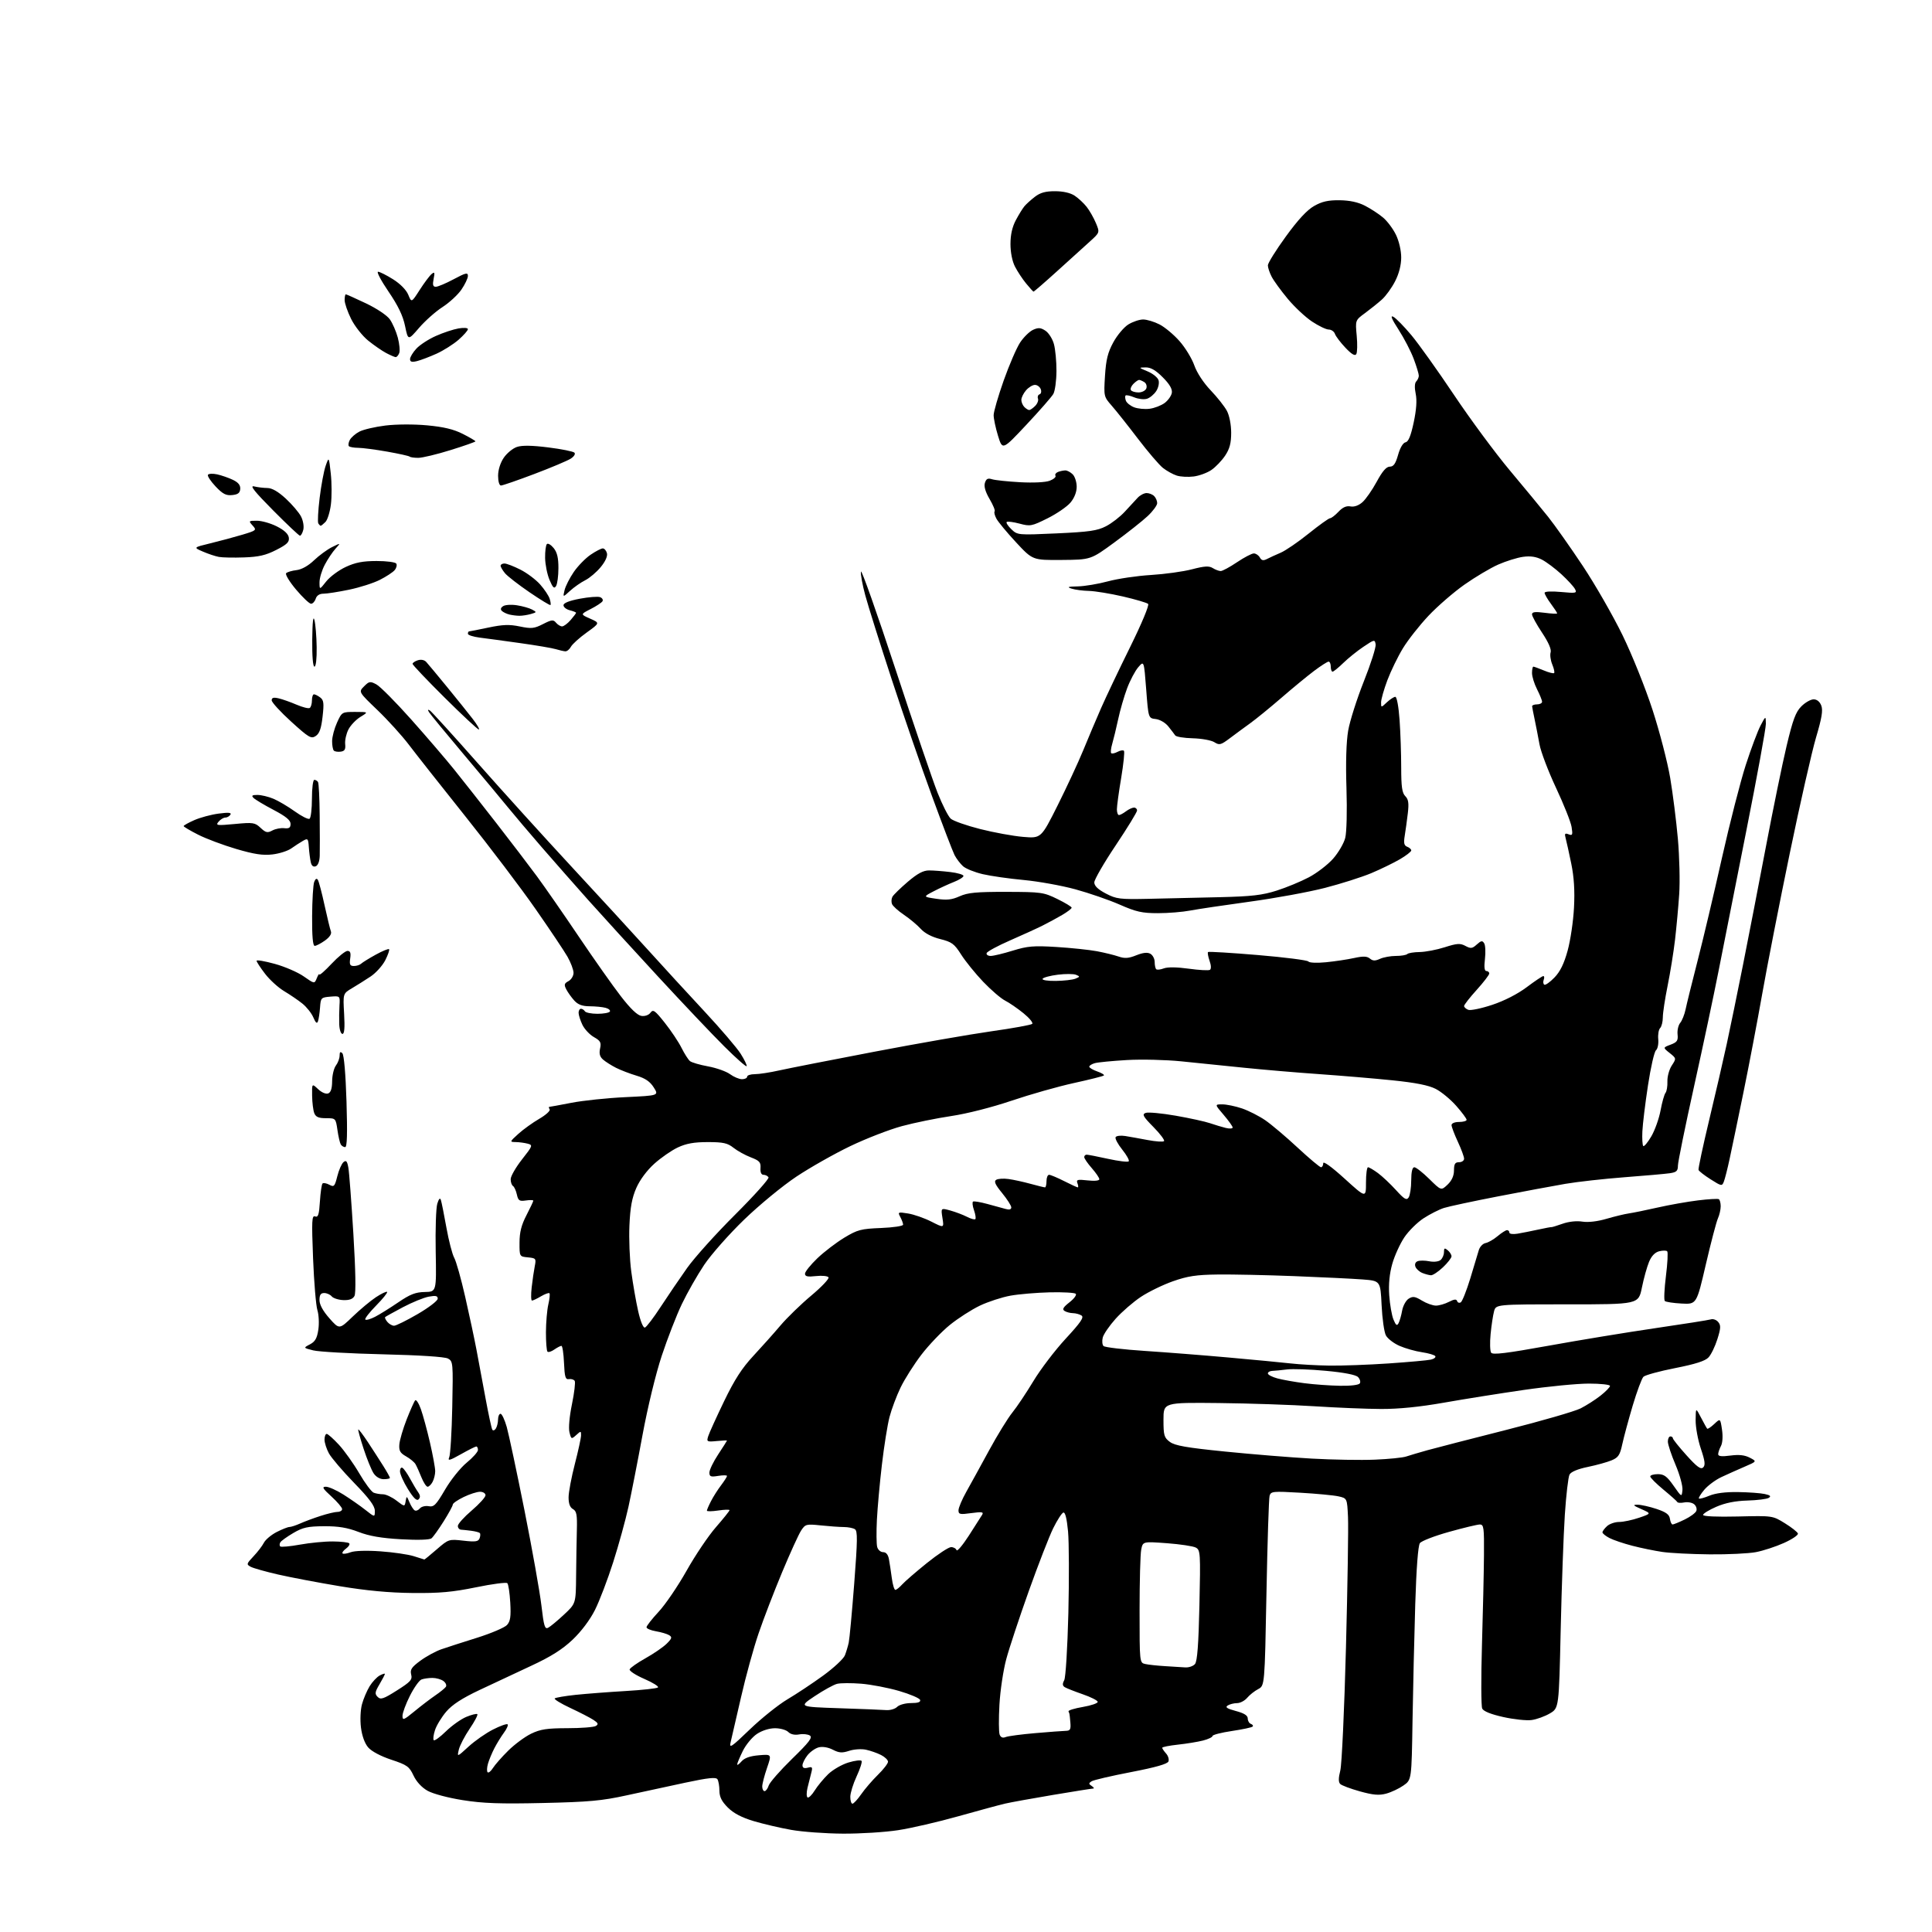 <?xml version="1.0" encoding="UTF-8" standalone="no"?>
<svg 
  version="1.1" 
  xmlns="http://www.w3.org/2000/svg" 
  xmlns:xlink="http://www.w3.org/1999/xlink" 
  xmlns:svg="http://www.w3.org/2000/svg"
  xmlns:rdf="http://www.w3.org/1999/02/22-rdf-syntax-ns#"
  xmlns:cc="http://creativecommons.org/ns#"
  xmlns:dc="http://purl.org/dc/elements/1.1/"
  viewBox="0 0 768 768"
  width="768"
  height="768"
>
<style>svg {background-color: white; }</style>"
<path stroke="none" fill="black" fill-rule="evenodd" d="M335.00,728.90C328.12,728.86 318.90,728.18 314.50,727.40C310.10,726.62 303.38,725.05 299.57,723.91C294.81,722.48 291.59,720.79 289.32,718.52C286.89,716.09 286.00,714.30 285.98,711.85C285.98,710.01 285.62,707.96 285.20,707.29C284.62,706.38 281.58,706.69 272.47,708.63C265.89,710.03 255.32,712.31 249.00,713.70C239.31,715.83 234.09,716.31 215.86,716.72C198.87,717.11 192.03,716.87 183.97,715.59C178.12,714.67 172.11,713.06 169.98,711.87C167.65,710.56 165.53,708.26 164.37,705.79C162.68,702.20 161.82,701.59 155.54,699.51C151.35,698.12 147.69,696.18 146.36,694.63C144.99,693.04 143.90,690.04 143.49,686.73C143.11,683.72 143.29,679.66 143.90,677.44C144.49,675.28 145.86,672.07 146.93,670.31C148.01,668.56 149.82,666.63 150.95,666.03C152.08,665.42 153.00,665.14 153.00,665.41C153.00,665.67 152.04,667.52 150.86,669.52C149.02,672.63 148.92,673.35 150.12,674.54C151.32,675.74 152.41,675.38 157.78,671.98C163.22,668.54 163.97,667.71 163.45,665.65C162.96,663.70 163.61,662.73 167.10,660.16C169.44,658.44 173.19,656.40 175.43,655.62C177.67,654.84 184.08,652.77 189.68,651.02C195.27,649.26 200.61,646.98 201.54,645.96C202.88,644.47 203.15,642.65 202.84,637.10C202.62,633.25 202.10,629.76 201.67,629.34C201.25,628.92 195.64,629.65 189.20,630.98C179.91,632.88 174.72,633.35 164.00,633.24C154.70,633.15 145.67,632.31 135.00,630.53C126.47,629.11 115.47,627.02 110.53,625.89C105.60,624.76 100.72,623.38 99.68,622.83C97.89,621.87 97.96,621.64 100.77,618.66C102.42,616.92 104.28,614.49 104.91,613.25C105.55,612.02 107.83,610.11 109.99,609.00C112.15,607.90 114.43,607.00 115.06,607.00C115.69,607.00 117.62,606.37 119.35,605.60C121.08,604.82 124.72,603.47 127.43,602.60C130.14,601.72 133.18,601.00 134.18,601.00C135.18,601.00 136.00,600.50 136.00,599.88C136.00,599.27 134.09,597.02 131.75,594.88C128.24,591.68 127.86,591.00 129.55,591.00C130.68,591.00 133.83,592.41 136.55,594.13C139.27,595.85 143.19,598.58 145.25,600.21C149.00,603.17 149.00,603.17 149.00,600.56C149.00,598.64 146.81,595.69 140.75,589.45C136.21,584.77 131.71,579.50 130.75,577.74C129.79,575.97 129.00,573.51 129.00,572.27C129.00,571.02 129.39,570.00 129.87,570.00C130.35,570.00 132.53,571.94 134.72,574.31C136.90,576.68 140.55,581.80 142.82,585.69C145.09,589.58 147.68,593.05 148.56,593.38C149.44,593.72 151.10,594.00 152.24,594.00C153.38,594.00 155.79,595.12 157.59,596.50C160.86,599.00 160.86,599.00 161.25,596.75C161.63,594.56 161.67,594.57 162.76,597.15C163.37,598.61 164.30,600.07 164.83,600.39C165.35,600.71 166.28,600.37 166.89,599.63C167.51,598.89 169.09,598.49 170.41,598.74C172.48,599.13 173.34,598.26 176.91,592.16C179.18,588.27 183.03,583.47 185.51,581.44C187.98,579.41 190.00,577.14 190.00,576.38C190.00,575.62 189.70,575.00 189.33,575.00C188.96,575.00 186.20,576.39 183.19,578.09C178.77,580.58 177.88,580.82 178.56,579.34C179.03,578.33 179.58,569.32 179.78,559.33C180.14,541.73 180.09,541.12 178.07,540.04C176.79,539.35 166.73,538.70 152.24,538.36C139.18,538.05 126.71,537.35 124.52,536.80C120.54,535.80 120.54,535.80 123.21,534.40C125.27,533.32 126.03,531.99 126.54,528.58C126.91,526.14 126.74,522.65 126.17,520.82C125.60,519.00 124.83,509.73 124.45,500.24C123.86,485.15 123.96,483.05 125.26,483.55C126.47,484.01 126.84,482.87 127.17,477.60C127.40,474.01 127.87,470.80 128.21,470.46C128.55,470.12 129.76,470.34 130.89,470.94C132.79,471.96 133.05,471.67 134.09,467.55C134.71,465.08 135.82,462.56 136.55,461.96C137.60,461.09 138.01,461.55 138.48,464.18C138.81,466.00 139.70,477.83 140.47,490.45C141.36,505.17 141.52,514.03 140.91,515.16C140.26,516.39 138.89,516.90 136.47,516.81C134.55,516.73 132.48,516.07 131.87,515.34C131.25,514.60 129.91,514.00 128.88,514.00C127.49,514.00 127.00,514.73 127.00,516.79C127.00,518.61 128.36,521.12 130.94,524.04C134.88,528.50 134.88,528.50 140.19,523.38C143.11,520.57 147.27,517.09 149.44,515.66C151.61,514.23 153.61,513.28 153.88,513.55C154.16,513.82 152.18,516.28 149.50,519.00C146.82,521.72 144.89,524.22 145.22,524.55C145.55,524.88 147.30,524.38 149.11,523.44C150.92,522.51 155.06,519.92 158.31,517.71C163.02,514.50 165.17,513.66 168.86,513.59C173.50,513.50 173.50,513.50 173.20,497.50C173.03,488.70 173.32,480.15 173.83,478.50C174.44,476.52 174.92,476.01 175.25,477.00C175.53,477.82 176.52,482.76 177.45,487.97C178.38,493.18 179.78,498.58 180.55,499.97C181.33,501.36 183.30,508.35 184.92,515.50C186.55,522.65 188.57,532.10 189.40,536.50C190.24,540.90 191.87,549.66 193.03,555.96C194.19,562.26 195.39,567.82 195.70,568.32C196.00,568.81 196.64,568.60 197.11,567.86C197.58,567.11 197.98,565.49 197.98,564.25C197.99,563.01 198.44,562.00 198.97,562.00C199.51,562.00 200.62,564.36 201.44,567.25C202.25,570.14 205.43,585.08 208.50,600.45C211.56,615.82 214.58,632.78 215.21,638.14C216.20,646.53 216.57,647.76 217.94,647.03C218.81,646.57 221.64,644.22 224.22,641.81C228.91,637.44 228.91,637.44 229.01,626.47C229.07,620.44 229.20,612.21 229.31,608.18C229.47,602.12 229.20,600.69 227.75,599.88C226.57,599.22 226.01,597.70 226.02,595.20C226.03,593.17 227.15,587.23 228.50,582.00C229.85,576.77 230.97,571.64 230.98,570.60C231.00,568.77 230.92,568.76 229.05,570.46C227.16,572.17 227.07,572.13 226.37,569.36C225.95,567.68 226.36,563.08 227.36,558.21C228.30,553.65 228.79,549.47 228.46,548.93C228.12,548.39 227.10,548.07 226.17,548.22C224.77,548.46 224.45,547.41 224.20,541.75C224.04,538.04 223.58,535.00 223.18,535.00C222.77,535.00 221.50,535.66 220.35,536.46C219.20,537.27 217.98,537.65 217.63,537.30C217.28,536.95 217.01,533.48 217.02,529.58C217.04,525.69 217.46,520.71 217.97,518.53C218.48,516.34 218.68,514.34 218.41,514.08C218.15,513.82 216.65,514.37 215.06,515.30C213.48,516.24 211.87,517.00 211.47,517.00C211.08,517.00 211.02,514.64 211.35,511.75C211.68,508.86 212.23,505.07 212.58,503.32C213.18,500.30 213.04,500.13 209.85,499.82C206.50,499.50 206.50,499.50 206.52,493.93C206.53,489.83 207.26,486.96 209.27,483.08C210.77,480.19 212.00,477.58 212.00,477.29C212.00,477.01 210.67,476.97 209.04,477.21C206.46,477.59 206.00,477.28 205.46,474.83C205.12,473.29 204.43,471.77 203.92,471.45C203.42,471.14 203.00,469.92 203.00,468.75C203.00,467.58 205.02,464.06 207.48,460.92C211.79,455.43 211.88,455.20 209.73,454.62C208.50,454.30 206.38,454.01 205.00,453.99C202.55,453.95 202.57,453.89 206.06,450.72C208.02,448.95 211.76,446.26 214.37,444.74C216.98,443.23 218.83,441.54 218.50,440.99C218.16,440.45 218.08,440.00 218.33,440.00C218.58,440.00 222.54,439.27 227.14,438.38C231.74,437.48 241.45,436.47 248.71,436.13C261.93,435.50 261.93,435.50 259.87,432.26C258.39,429.92 256.50,428.63 253.04,427.60C250.41,426.82 246.74,425.41 244.88,424.47C243.02,423.53 240.70,422.05 239.71,421.19C238.43,420.07 238.10,418.82 238.54,416.81C239.07,414.41 238.70,413.74 236.08,412.25C234.39,411.29 232.33,409.08 231.50,407.35C230.68,405.62 230.00,403.48 230.00,402.60C230.00,401.72 230.42,401.00 230.94,401.00C231.46,401.00 232.16,401.45 232.50,402.00C232.84,402.55 235.09,403.00 237.50,403.00C239.91,403.00 242.13,402.60 242.43,402.11C242.73,401.63 241.97,400.96 240.74,400.63C239.51,400.30 236.67,400.02 234.42,400.01C231.48,400.00 229.78,399.37 228.30,397.75C227.17,396.51 225.74,394.51 225.11,393.29C224.15,391.43 224.29,390.92 225.99,390.01C227.09,389.41 227.99,387.93 227.99,386.71C227.98,385.50 226.90,382.62 225.59,380.32C224.27,378.02 218.56,369.48 212.89,361.35C207.23,353.21 194.68,336.64 185.00,324.53C175.33,312.41 165.20,299.57 162.50,296.00C159.79,292.43 154.19,286.25 150.04,282.27C142.51,275.05 142.51,275.05 144.72,272.84C146.75,270.80 147.15,270.74 149.62,272.06C151.11,272.85 157.33,279.12 163.46,286.00C169.59,292.88 177.31,301.88 180.62,306.00C183.93,310.12 191.37,319.57 197.15,327.00C202.93,334.43 210.24,344.01 213.41,348.31C216.57,352.60 224.07,363.40 230.07,372.31C236.07,381.21 243.59,391.88 246.78,396.00C250.64,401.01 253.37,403.61 254.98,403.84C256.38,404.05 257.89,403.51 258.58,402.56C259.63,401.13 260.34,401.64 264.28,406.60C266.76,409.72 269.74,414.19 270.91,416.53C272.08,418.87 273.59,421.24 274.27,421.80C274.94,422.36 278.20,423.31 281.50,423.91C284.80,424.52 288.72,425.91 290.21,427.01C291.70,428.10 293.84,429.00 294.96,429.00C296.08,429.00 297.00,428.55 297.00,428.00C297.00,427.45 298.37,427.00 300.05,427.00C301.73,427.00 306.12,426.33 309.80,425.50C313.49,424.68 330.47,421.34 347.55,418.08C364.62,414.82 385.55,411.17 394.05,409.96C402.55,408.76 409.87,407.43 410.32,407.01C410.78,406.59 409.20,404.68 406.82,402.75C404.45,400.83 401.15,398.56 399.50,397.73C397.85,396.89 393.95,393.53 390.82,390.26C387.70,386.98 383.76,382.12 382.07,379.45C379.35,375.17 378.38,374.45 373.75,373.29C370.42,372.47 367.59,370.98 366.00,369.22C364.62,367.70 361.62,365.19 359.32,363.64C357.03,362.10 354.89,360.16 354.57,359.33C354.26,358.50 354.34,357.21 354.77,356.45C355.20,355.69 357.93,353.03 360.85,350.53C364.74,347.22 367.01,346.00 369.33,346.01C371.07,346.01 374.86,346.30 377.75,346.65C380.64,346.99 383.00,347.69 383.00,348.19C383.00,348.69 381.31,349.76 379.25,350.57C377.19,351.38 373.57,353.04 371.20,354.27C366.90,356.50 366.90,356.50 372.20,357.28C376.38,357.90 378.34,357.69 381.48,356.28C384.72,354.83 388.15,354.51 400.02,354.53C413.91,354.56 414.86,354.70 420.30,357.36C423.43,358.89 426.00,360.45 426.00,360.82C426.00,361.20 424.31,362.49 422.25,363.70C420.19,364.91 416.70,366.80 414.50,367.90C412.30,369.01 406.47,371.67 401.54,373.82C396.62,375.97 392.42,378.24 392.21,378.87C392.00,379.49 392.72,380.00 393.81,380.00C394.90,380.00 398.86,379.05 402.60,377.89C408.48,376.08 410.87,375.88 419.96,376.44C425.76,376.80 432.98,377.56 436.00,378.12C439.02,378.69 442.91,379.64 444.63,380.23C447.08,381.08 448.60,380.98 451.67,379.75C454.35,378.68 456.11,378.48 457.29,379.14C458.23,379.67 459.00,381.13 459.00,382.38C459.00,383.64 459.27,384.94 459.60,385.27C459.93,385.60 461.30,385.46 462.63,384.95C464.14,384.37 467.87,384.42 472.54,385.07C476.65,385.64 480.43,385.85 480.95,385.53C481.52,385.18 481.47,383.77 480.82,381.93C480.24,380.26 479.97,378.70 480.21,378.45C480.46,378.21 489.40,378.75 500.08,379.65C510.76,380.55 519.77,381.70 520.10,382.21C520.44,382.73 523.52,382.86 527.10,382.51C530.62,382.16 535.65,381.41 538.27,380.83C541.90,380.04 543.40,380.09 544.55,381.04C545.71,382.01 546.64,382.03 548.58,381.15C549.96,380.52 552.80,380.00 554.88,380.00C556.96,380.00 559.00,379.66 559.42,379.25C559.83,378.84 562.04,378.48 564.33,378.45C566.62,378.42 571.10,377.57 574.29,376.55C579.21,374.98 580.44,374.90 582.53,376.02C584.66,377.16 585.25,377.08 587.05,375.45C588.78,373.89 589.27,373.81 589.99,374.99C590.47,375.76 590.60,378.55 590.29,381.20C589.90,384.46 590.09,386.00 590.86,386.00C591.49,386.00 592.00,386.45 592.00,386.99C592.00,387.53 589.75,390.46 587.00,393.50C584.25,396.54 582.00,399.42 582.00,399.90C582.00,400.39 582.75,401.07 583.66,401.42C584.57,401.77 588.85,400.88 593.18,399.44C598.02,397.83 603.29,395.13 606.91,392.41C610.13,389.99 613.10,388.00 613.49,388.00C613.89,388.00 613.96,388.66 613.65,389.47C613.34,390.28 613.45,391.16 613.89,391.43C614.32,391.70 616.13,390.43 617.90,388.60C620.19,386.24 621.72,383.12 623.16,377.89C624.28,373.82 625.42,366.12 625.69,360.76C626.04,354.01 625.70,348.65 624.59,343.26C623.71,338.99 622.72,334.48 622.38,333.24C621.87,331.36 622.07,331.09 623.54,331.65C625.10,332.25 625.24,331.89 624.73,328.72C624.41,326.73 621.62,319.73 618.54,313.17C615.46,306.60 612.50,298.82 611.97,295.87C611.44,292.92 610.57,288.48 610.05,286.00C609.52,283.52 609.07,281.16 609.04,280.75C609.02,280.34 609.90,280.00 611.00,280.00C612.10,280.00 613.00,279.53 613.00,278.96C613.00,278.39 612.10,276.16 611.00,274.00C609.90,271.84 609.00,268.94 609.00,267.54C609.00,266.14 609.24,265.00 609.53,265.00C609.82,265.00 611.69,265.68 613.69,266.51C615.68,267.35 617.52,267.81 617.79,267.55C618.05,267.28 617.72,265.73 617.04,264.11C616.37,262.48 616.08,260.32 616.40,259.32C616.77,258.15 615.54,255.32 612.99,251.50C610.80,248.20 609.00,244.92 609.00,244.22C609.00,243.25 610.25,243.10 614.00,243.59C616.75,243.96 619.00,244.06 619.00,243.82C619.00,243.58 617.88,241.86 616.50,240.00C615.12,238.14 614.00,236.18 614.00,235.66C614.00,235.10 616.64,234.96 620.52,235.32C626.54,235.88 626.96,235.79 626.08,234.15C625.56,233.17 623.13,230.53 620.68,228.27C618.23,226.02 614.75,223.41 612.95,222.47C610.65,221.28 608.39,220.95 605.44,221.35C603.11,221.67 598.66,223.06 595.55,224.43C592.44,225.81 586.39,229.40 582.11,232.42C577.84,235.43 571.41,241.00 567.84,244.79C564.27,248.58 559.69,254.39 557.67,257.72C555.65,261.04 552.88,266.75 551.50,270.40C550.13,274.06 549.00,278.01 549.00,279.20C549.00,281.35 549.00,281.35 551.31,279.17C552.59,277.98 554.10,277.00 554.66,277.00C555.26,277.00 555.98,280.93 556.35,286.15C556.71,291.19 557.00,299.71 557.00,305.08C557.00,312.76 557.35,315.20 558.62,316.48C559.88,317.74 560.10,319.25 559.63,323.30C559.29,326.16 558.74,330.18 558.40,332.24C557.92,335.14 558.14,336.12 559.39,336.60C560.28,336.94 561.00,337.60 561.00,338.06C561.00,338.53 558.97,340.11 556.49,341.56C554.01,343.01 548.89,345.50 545.12,347.09C541.34,348.67 533.05,351.31 526.68,352.95C520.32,354.59 506.87,357.06 496.80,358.43C486.74,359.81 476.08,361.39 473.11,361.96C470.15,362.53 464.37,363.00 460.28,363.00C453.99,363.00 451.62,362.47 445.12,359.61C440.89,357.75 432.94,355.01 427.46,353.51C421.98,352.02 412.77,350.36 407.00,349.82C401.23,349.29 393.87,348.24 390.65,347.49C387.43,346.74 383.90,345.32 382.80,344.32C381.70,343.32 380.19,341.34 379.45,339.91C378.72,338.48 374.67,327.91 370.46,316.41C366.24,304.91 359.04,284.02 354.45,270.00C349.85,255.97 345.14,241.00 343.98,236.72C342.82,232.45 342.04,228.17 342.25,227.22C342.46,226.28 348.63,243.72 355.96,266.00C363.28,288.27 370.82,310.40 372.71,315.16C374.59,319.92 376.94,324.54 377.92,325.43C378.90,326.31 384.16,328.17 389.60,329.55C395.05,330.93 402.73,332.34 406.67,332.67C413.85,333.28 413.85,333.28 420.42,320.17C424.03,312.95 428.61,303.10 430.59,298.28C432.57,293.45 435.76,285.90 437.69,281.50C439.62,277.10 444.82,266.16 449.25,257.20C453.88,247.81 456.91,240.54 456.40,240.06C455.90,239.60 451.39,238.27 446.38,237.11C441.36,235.95 435.28,234.96 432.88,234.90C430.47,234.85 427.38,234.44 426.00,234.00C423.99,233.36 424.47,233.18 428.44,233.10C431.15,233.04 436.55,232.14 440.44,231.09C444.32,230.04 452.00,228.90 457.50,228.57C463.00,228.23 470.36,227.22 473.85,226.30C478.84,225.00 480.61,224.90 482.09,225.82C483.13,226.47 484.55,227.00 485.25,227.00C485.95,227.00 488.87,225.43 491.72,223.50C494.58,221.58 497.59,220.00 498.41,220.00C499.23,220.00 500.30,220.72 500.80,221.60C501.47,222.81 502.17,222.96 503.60,222.23C504.64,221.69 507.10,220.56 509.05,219.73C511.01,218.90 516.03,215.47 520.20,212.11C524.38,208.75 528.22,206.00 528.72,206.00C529.23,206.00 530.74,204.84 532.07,203.43C533.73,201.66 535.21,201.00 536.83,201.31C538.30,201.59 540.08,200.96 541.59,199.63C542.92,198.46 545.47,194.80 547.26,191.50C549.53,187.30 551.09,185.50 552.47,185.50C553.95,185.50 554.76,184.36 555.76,180.82C556.55,178.00 557.73,176.01 558.72,175.82C559.88,175.59 560.82,173.30 561.96,167.96C563.04,162.88 563.31,159.14 562.76,156.53C562.26,154.12 562.34,152.26 562.98,151.62C563.54,151.06 564.00,150.03 564.00,149.34C564.00,148.64 563.09,145.63 561.97,142.64C560.85,139.65 558.15,134.45 555.97,131.07C553.17,126.74 552.56,125.23 553.90,125.94C554.94,126.50 558.16,129.78 561.04,133.23C563.93,136.68 571.56,147.38 578.00,157.00C584.44,166.62 594.39,180.08 600.10,186.90C605.82,193.72 612.69,202.05 615.37,205.40C618.05,208.76 624.27,217.57 629.20,224.99C634.12,232.40 641.22,244.78 644.98,252.49C648.77,260.27 654.08,273.48 656.91,282.19C659.72,290.83 662.87,302.98 663.92,309.19C664.97,315.41 666.35,326.32 666.98,333.43C667.61,340.53 667.85,350.43 667.51,355.43C667.18,360.42 666.43,368.55 665.86,373.50C665.28,378.45 663.95,386.71 662.90,391.86C661.86,397.01 661.00,402.66 661.00,404.41C661.00,406.16 660.52,408.08 659.93,408.67C659.34,409.26 659.00,411.27 659.18,413.12C659.35,414.98 658.95,416.95 658.28,417.50C657.61,418.05 656.17,424.35 655.09,431.50C654.00,438.65 653.00,446.85 652.87,449.73C652.73,452.60 652.89,455.22 653.22,455.56C653.55,455.89 654.99,454.17 656.42,451.73C657.84,449.30 659.50,444.65 660.10,441.40C660.70,438.16 661.58,435.02 662.07,434.43C662.55,433.84 662.89,431.79 662.82,429.88C662.75,427.97 663.53,425.13 664.55,423.57C666.40,420.74 666.40,420.73 663.71,418.58C661.01,416.43 661.01,416.43 664.09,415.27C666.69,414.29 667.11,413.66 666.86,411.18C666.69,409.57 667.16,407.51 667.91,406.61C668.66,405.70 669.62,403.28 670.05,401.23C670.47,399.18 672.61,390.52 674.80,382.00C677.00,373.48 681.35,355.10 684.47,341.16C687.60,327.23 691.88,310.53 693.98,304.06C696.08,297.58 698.73,290.54 699.86,288.39C701.91,284.50 701.91,284.50 701.96,287.74C701.98,289.51 698.44,308.86 694.09,330.74C689.74,352.61 684.77,377.70 683.05,386.50C681.32,395.30 677.01,415.62 673.46,431.65C669.91,447.68 667.00,461.95 667.00,463.36C667.00,465.47 666.44,465.99 663.75,466.38C661.96,466.64 653.87,467.36 645.77,467.97C637.67,468.59 627.10,469.77 622.27,470.59C617.45,471.42 605.40,473.66 595.50,475.58C585.60,477.50 575.92,479.57 574.00,480.18C572.08,480.79 568.44,482.63 565.92,484.27C563.41,485.90 559.95,489.32 558.24,491.87C556.53,494.42 554.38,499.14 553.46,502.37C552.35,506.28 551.94,510.45 552.24,514.87C552.49,518.52 553.24,522.85 553.91,524.50C554.87,526.84 555.32,527.17 555.94,526.00C556.38,525.17 557.03,522.92 557.37,520.99C557.72,519.06 558.89,516.92 559.98,516.24C561.63,515.21 562.51,515.34 565.23,517.00C567.03,518.10 569.53,518.99 570.80,519.00C572.06,519.00 574.39,518.33 575.97,517.51C578.05,516.44 578.95,516.35 579.23,517.19C579.44,517.83 580.10,518.06 580.69,517.69C581.27,517.33 582.96,513.09 584.44,508.27C585.92,503.45 587.44,498.38 587.83,497.01C588.22,495.64 589.43,494.35 590.52,494.14C591.61,493.93 593.77,492.69 595.33,491.38C596.88,490.07 598.57,489.00 599.08,489.00C599.58,489.00 600.00,489.44 600.00,489.98C600.00,490.52 601.43,490.71 603.25,490.41C605.04,490.11 608.75,489.37 611.50,488.77C614.25,488.17 616.61,487.73 616.74,487.80C616.87,487.87 618.83,487.27 621.10,486.47C623.57,485.59 626.72,485.25 628.98,485.61C631.31,485.98 635.00,485.56 638.62,484.49C641.86,483.55 645.85,482.58 647.50,482.35C649.15,482.11 654.33,481.06 659.00,480.00C663.67,478.94 670.88,477.67 675.00,477.17C679.12,476.66 682.84,476.45 683.25,476.69C683.66,476.92 684.00,478.20 684.00,479.51C684.00,480.83 683.50,483.00 682.90,484.33C682.29,485.66 680.13,493.89 678.10,502.62C674.42,518.50 674.42,518.50 668.46,518.18C665.18,518.00 662.18,517.55 661.79,517.17C661.39,516.78 661.60,512.33 662.23,507.27C662.87,502.21 663.10,497.77 662.74,497.41C662.39,497.05 660.95,497.05 659.55,497.40C657.88,497.82 656.50,499.26 655.52,501.61C654.70,503.58 653.42,508.18 652.68,511.84C651.33,518.50 651.33,518.50 622.99,518.50C594.65,518.50 594.65,518.50 593.90,521.29C593.49,522.83 592.87,526.88 592.54,530.29C592.20,533.71 592.30,537.05 592.75,537.71C593.38,538.64 598.76,537.98 615.54,534.95C627.62,532.76 646.73,529.62 658.00,527.97C669.27,526.32 679.22,524.75 680.11,524.47C680.99,524.18 682.31,524.66 683.02,525.53C684.11,526.83 684.05,528.01 682.68,532.35C681.77,535.24 680.19,538.50 679.16,539.59C677.85,541.01 673.95,542.25 665.90,543.84C659.63,545.07 653.95,546.63 653.29,547.29C652.62,547.96 650.70,553.12 649.02,558.76C647.35,564.41 645.48,571.31 644.88,574.11C643.96,578.41 643.31,579.39 640.65,580.50C638.91,581.23 634.65,582.41 631.17,583.13C627.18,583.95 624.49,585.08 623.91,586.17C623.40,587.12 622.56,594.33 622.04,602.20C621.53,610.06 620.79,630.56 620.40,647.74C619.70,678.98 619.70,678.98 616.10,681.11C614.12,682.28 610.85,683.47 608.84,683.74C606.82,684.02 601.76,683.48 597.59,682.55C592.68,681.46 589.72,680.27 589.20,679.18C588.76,678.26 588.72,666.92 589.10,654.00C589.49,641.08 589.85,624.99 589.90,618.25C589.99,607.21 589.83,606.00 588.25,606.01C587.29,606.01 581.79,607.33 576.04,608.94C570.28,610.54 565.06,612.56 564.43,613.42C563.71,614.42 563.03,623.31 562.58,637.74C562.20,650.26 561.71,671.08 561.50,684.00C561.13,707.50 561.13,707.50 557.91,709.75C556.14,710.99 553.05,712.45 551.04,712.99C548.19,713.76 545.86,713.56 540.60,712.10C536.87,711.06 533.34,709.74 532.76,709.16C532.02,708.42 532.03,706.82 532.79,703.80C533.39,701.44 534.40,679.48 535.04,655.00C535.68,630.52 536.05,607.14 535.85,603.04C535.50,595.58 535.50,595.58 532.00,594.81C530.08,594.39 523.26,593.75 516.86,593.38C505.98,592.75 505.19,592.83 504.68,594.60C504.38,595.65 503.82,613.06 503.44,633.29C502.74,670.08 502.74,670.08 500.12,671.46C498.68,672.22 496.72,673.78 495.76,674.92C494.80,676.06 493.00,677.01 491.76,677.02C490.52,677.02 488.84,677.45 488.03,677.96C486.92,678.66 487.73,679.20 491.28,680.15C494.57,681.03 496.00,681.93 496.00,683.12C496.00,684.06 496.56,685.03 497.25,685.28C497.94,685.53 498.25,686.00 497.94,686.34C497.63,686.68 493.92,687.47 489.69,688.10C485.46,688.73 482.00,689.62 482.00,690.08C482.00,690.54 480.31,691.35 478.25,691.88C476.19,692.41 471.69,693.15 468.25,693.52C464.81,693.89 462.00,694.45 462.00,694.77C462.00,695.08 462.69,696.10 463.52,697.03C464.36,697.95 464.79,699.38 464.48,700.19C464.09,701.21 459.40,702.54 449.62,704.43C441.76,705.94 434.69,707.59 433.92,708.09C432.70,708.87 432.72,709.14 434.00,709.98C434.82,710.53 435.06,710.98 434.52,710.98C433.99,710.99 426.79,712.13 418.52,713.52C410.26,714.91 401.70,716.46 399.50,716.97C397.30,717.48 388.98,719.74 381.00,721.98C373.02,724.23 362.23,726.73 357.00,727.53C351.77,728.33 341.88,728.95 335.00,728.90zM338.86,717.00C339.34,717.00 340.91,715.30 342.35,713.22C343.79,711.14 346.78,707.67 348.99,705.51C351.19,703.36 353.00,701.02 353.00,700.32C353.00,699.62 351.76,698.42 350.25,697.65C348.74,696.87 346.04,695.93 344.25,695.54C342.46,695.15 339.47,695.35 337.56,695.98C334.76,696.90 333.55,696.82 331.07,695.54C329.24,694.59 327.00,694.21 325.49,694.59C324.10,694.94 322.08,696.36 320.98,697.75C319.89,699.13 319.00,700.94 319.00,701.75C319.00,702.76 319.66,703.06 321.09,702.69C322.94,702.20 323.10,702.45 322.47,704.82C322.08,706.29 321.41,708.96 320.98,710.76C320.56,712.55 320.57,714.24 321.02,714.51C321.46,714.79 322.74,713.55 323.85,711.76C324.96,709.97 327.37,707.05 329.21,705.27C331.05,703.49 334.68,701.40 337.28,700.62C339.88,699.83 342.23,699.56 342.50,700.00C342.77,700.44 341.88,703.21 340.51,706.15C339.14,709.09 338.02,712.74 338.01,714.25C338.00,715.76 338.39,717.00 338.86,717.00zM303.93,712.00C304.45,712.00 305.18,710.99 305.58,709.76C305.97,708.53 310.14,703.78 314.84,699.19C321.64,692.58 323.10,690.67 321.95,689.91C321.15,689.38 319.23,689.18 317.67,689.46C315.90,689.79 314.28,689.43 313.35,688.49C312.53,687.67 310.16,687.00 308.08,687.00C305.82,687.00 302.93,687.91 300.90,689.26C299.03,690.50 296.51,693.54 295.29,696.01C294.08,698.48 293.06,700.89 293.04,701.36C293.02,701.83 293.79,701.31 294.75,700.20C295.95,698.82 298.12,698.05 301.64,697.75C306.78,697.31 306.78,697.31 304.89,702.81C303.85,705.84 303.00,709.14 303.00,710.16C303.00,711.17 303.42,712.00 303.93,712.00zM195.94,702.83C196.74,701.55 199.47,698.44 202.01,695.93C204.54,693.42 208.64,690.38 211.12,689.18C214.82,687.39 217.42,687.00 225.57,686.98C231.03,686.98 236.12,686.58 236.88,686.09C237.98,685.40 237.77,684.90 235.88,683.67C234.57,682.81 230.44,680.69 226.70,678.94C222.96,677.19 220.18,675.49 220.51,675.15C220.85,674.82 224.58,674.18 228.81,673.73C233.04,673.29 241.98,672.60 248.67,672.21C255.36,671.82 261.16,671.18 261.56,670.78C261.95,670.38 259.50,668.86 256.10,667.38C252.71,665.91 250.10,664.21 250.30,663.60C250.50,663.00 253.33,661.01 256.58,659.19C259.84,657.37 263.62,654.77 265.00,653.41C267.10,651.34 267.26,650.79 266.02,650.02C265.21,649.51 262.84,648.81 260.77,648.46C258.70,648.11 257.00,647.39 257.00,646.85C257.00,646.32 259.18,643.54 261.83,640.69C264.49,637.84 269.48,630.50 272.92,624.40C276.35,618.29 281.60,610.50 284.58,607.09C287.56,603.67 290.00,600.63 290.00,600.32C290.00,600.02 287.98,600.08 285.50,600.45C283.02,600.82 281.00,600.85 281.00,600.51C281.00,600.18 281.74,598.46 282.65,596.70C283.55,594.94 285.35,592.11 286.65,590.41C287.94,588.70 289.00,587.04 289.00,586.72C289.00,586.39 287.43,586.38 285.50,586.69C282.53,587.18 282.00,586.98 282.00,585.36C282.00,584.31 283.57,581.06 285.50,578.14C287.43,575.22 289.00,572.74 289.00,572.64C289.00,572.53 287.15,572.62 284.90,572.84C280.98,573.21 280.83,573.12 281.54,570.88C281.95,569.58 284.79,563.34 287.84,557.01C291.98,548.43 294.94,543.85 299.45,539.00C302.78,535.42 307.65,529.97 310.26,526.88C312.87,523.80 318.38,518.45 322.49,515.01C326.60,511.57 329.69,508.30 329.35,507.76C329.01,507.22 326.77,506.99 324.37,507.26C321.01,507.64 320.00,507.42 320.00,506.32C320.00,505.53 322.21,502.78 324.91,500.19C327.61,497.61 332.43,493.93 335.62,492.00C340.87,488.83 342.25,488.47 350.21,488.15C355.04,487.96 359.00,487.37 359.00,486.83C359.00,486.30 358.50,484.93 357.89,483.79C356.82,481.80 356.95,481.74 360.97,482.38C363.28,482.75 367.44,484.20 370.22,485.61C375.28,488.18 375.28,488.18 374.64,484.17C374.00,480.16 374.00,480.16 377.75,481.19C379.81,481.76 382.78,482.88 384.34,483.68C385.91,484.49 387.42,484.91 387.71,484.62C388.00,484.34 387.76,482.74 387.18,481.07C386.59,479.41 386.43,477.86 386.81,477.64C387.19,477.42 389.75,477.85 392.50,478.60C395.25,479.34 398.51,480.24 399.75,480.58C401.22,481.00 402.00,480.78 402.00,479.96C402.00,479.27 400.36,476.70 398.35,474.25C395.59,470.88 395.02,469.60 396.02,468.99C396.74,468.54 398.94,468.40 400.91,468.68C402.89,468.95 406.82,469.81 409.65,470.59C412.49,471.37 415.08,472.00 415.40,472.00C415.73,472.00 416.00,470.88 416.00,469.50C416.00,468.12 416.46,467.00 417.03,467.00C417.60,467.00 420.29,468.13 423.00,469.50C425.71,470.88 428.16,472.00 428.44,472.00C428.71,472.00 428.65,471.26 428.30,470.35C427.76,468.92 428.30,468.77 432.34,469.23C435.12,469.54 437.00,469.35 437.00,468.76C437.00,468.21 435.65,466.23 434.00,464.35C432.35,462.47 431.00,460.50 431.00,459.97C431.00,459.43 431.44,459.00 431.97,459.00C432.51,459.00 436.34,459.75 440.48,460.66C444.63,461.57 448.32,462.02 448.68,461.66C449.04,461.29 447.88,459.20 446.11,456.99C444.34,454.79 443.16,452.55 443.48,452.02C443.81,451.50 445.52,451.30 447.29,451.58C449.05,451.86 453.10,452.59 456.27,453.19C459.45,453.79 462.35,453.98 462.71,453.62C463.08,453.25 461.19,450.73 458.51,448.01C454.39,443.83 453.91,442.97 455.41,442.40C456.37,442.03 461.74,442.52 467.33,443.50C472.92,444.48 479.07,445.82 481.00,446.49C482.93,447.15 485.74,448.00 487.25,448.37C488.76,448.74 490.00,448.66 490.00,448.20C490.00,447.74 488.39,445.48 486.42,443.18C482.84,439.00 482.84,439.00 485.89,439.00C487.56,439.00 491.08,439.73 493.72,440.62C496.35,441.52 500.51,443.63 502.97,445.32C505.42,447.01 511.21,451.90 515.83,456.20C520.45,460.49 524.63,464.00 525.12,464.00C525.60,464.00 526.00,463.28 526.00,462.41C526.00,461.43 529.28,463.79 534.50,468.53C543.00,476.25 543.00,476.25 543.00,470.12C543.00,466.76 543.36,464.00 543.81,464.00C544.25,464.00 546.03,465.05 547.77,466.33C549.50,467.61 552.73,470.65 554.93,473.08C558.26,476.74 559.12,477.24 559.96,476.00C560.51,475.18 560.98,472.14 560.98,469.25C560.99,465.80 561.42,464.00 562.22,464.00C562.88,464.00 565.56,466.10 568.16,468.66C572.89,473.32 572.89,473.32 575.43,470.91C577.12,469.30 577.97,467.41 577.98,465.25C578.00,462.67 578.41,462.00 580.00,462.00C581.10,462.00 582.00,461.37 582.00,460.60C582.00,459.83 580.88,456.79 579.51,453.85C578.14,450.91 577.02,447.94 577.01,447.25C577.00,446.53 578.26,446.00 580.00,446.00C581.65,446.00 583.00,445.61 583.00,445.14C583.00,444.67 581.15,442.17 578.88,439.60C576.61,437.02 572.94,433.99 570.71,432.85C567.89,431.41 562.73,430.39 553.59,429.45C546.39,428.71 533.30,427.61 524.50,426.99C515.70,426.38 502.20,425.23 494.50,424.44C486.80,423.65 475.55,422.50 469.50,421.89C463.45,421.28 453.77,421.05 448.00,421.38C442.23,421.72 436.49,422.27 435.25,422.61C434.01,422.95 433.00,423.59 433.00,424.02C433.00,424.45 434.42,425.30 436.16,425.91C437.90,426.51 439.09,427.24 438.81,427.52C438.53,427.80 433.17,429.15 426.90,430.52C420.63,431.89 409.50,435.05 402.16,437.53C394.30,440.19 384.44,442.70 378.16,443.64C372.30,444.51 363.45,446.32 358.50,447.66C353.55,449.00 344.33,452.57 338.01,455.60C331.69,458.63 322.05,464.09 316.59,467.72C311.09,471.38 301.81,479.02 295.79,484.84C289.81,490.62 282.66,498.71 279.91,502.82C277.16,506.93 273.17,513.94 271.04,518.40C268.91,522.85 265.32,532.10 263.05,538.95C260.66,546.17 257.45,559.41 255.41,570.45C253.48,580.93 250.96,593.77 249.82,599.00C248.67,604.23 245.95,614.12 243.75,621.00C241.56,627.88 238.30,636.42 236.50,640.00C234.49,643.99 231.04,648.56 227.59,651.83C223.52,655.68 218.96,658.56 211.22,662.15C205.33,664.89 196.06,669.23 190.63,671.80C183.70,675.07 179.76,677.63 177.41,680.38C175.57,682.53 173.55,685.83 172.93,687.71C172.31,689.59 172.08,691.41 172.42,691.75C172.76,692.10 174.94,690.51 177.27,688.23C179.60,685.96 183.24,683.37 185.36,682.49C187.48,681.61 189.46,681.12 189.75,681.41C190.04,681.71 188.66,684.32 186.69,687.22C184.72,690.13 182.78,693.85 182.39,695.50C181.68,698.50 181.68,698.50 186.25,694.31C188.76,692.01 193.15,688.94 196.01,687.50C198.86,686.05 201.46,685.13 201.78,685.45C202.10,685.76 201.45,687.26 200.33,688.76C199.22,690.27 197.51,693.05 196.53,694.94C195.55,696.83 194.40,699.61 193.97,701.12C193.54,702.62 193.48,704.14 193.83,704.50C194.19,704.86 195.14,704.11 195.94,702.83zM298.11,687.43C302.73,683.00 309.43,677.64 313.00,675.52C316.57,673.41 322.97,669.16 327.20,666.09C331.44,663.01 335.34,659.38 335.87,658.00C336.40,656.62 337.09,654.34 337.39,652.93C337.70,651.52 338.67,640.99 339.56,629.54C340.89,612.24 340.94,608.58 339.83,607.88C339.10,607.41 337.10,607.02 335.40,607.02C333.69,607.01 329.58,606.72 326.26,606.37C320.49,605.77 320.14,605.86 318.45,608.43C317.48,609.91 314.09,617.36 310.91,624.97C307.73,632.59 303.51,643.54 301.55,649.30C299.58,655.05 296.44,666.45 294.58,674.63C292.71,682.81 290.85,690.85 290.45,692.50C289.80,695.18 290.62,694.64 298.11,687.43zM399.76,690.51C400.72,690.12 406.00,689.42 411.50,688.95C417.00,688.47 422.46,688.07 423.63,688.04C425.42,688.01 425.72,687.48 425.49,684.75C425.34,682.96 425.17,681.39 425.11,681.25C425.05,681.11 424.89,680.68 424.75,680.28C424.61,679.88 427.20,679.09 430.50,678.53C433.80,677.96 436.44,677.05 436.36,676.50C436.29,675.95 433.59,674.59 430.36,673.48C427.14,672.36 423.94,671.10 423.25,670.67C422.33,670.09 422.28,669.35 423.04,667.93C423.62,666.84 424.34,655.21 424.69,641.24C425.02,627.64 424.96,612.99 424.56,608.70C424.07,603.60 423.43,601.02 422.69,601.27C422.06,601.48 420.26,604.28 418.67,607.49C417.09,610.71 412.72,621.94 408.96,632.47C405.21,642.99 401.17,655.18 400.00,659.55C398.82,663.92 397.60,672.07 397.29,677.67C396.98,683.26 397.01,688.59 397.37,689.52C397.80,690.65 398.59,690.98 399.76,690.51zM164.75,680.28C167.36,678.13 171.07,675.30 173.00,673.98C174.93,672.67 176.83,671.12 177.23,670.55C177.63,669.97 177.21,668.94 176.29,668.25C175.37,667.56 173.39,667.00 171.89,667.00C170.39,667.00 168.43,667.28 167.53,667.63C166.64,667.97 164.57,670.88 162.95,674.10C161.33,677.31 160.00,680.90 160.00,682.06C160.00,683.98 160.47,683.80 164.75,680.28zM352.32,679.79C353.87,679.90 355.82,679.33 356.64,678.50C357.48,677.67 359.92,677.00 362.15,677.00C364.92,677.00 366.04,676.61 365.76,675.75C365.53,675.06 361.78,673.46 357.42,672.19C353.07,670.92 346.29,669.62 342.36,669.30C338.43,668.99 334.11,669.01 332.75,669.35C331.39,669.69 327.40,671.89 323.89,674.23C317.50,678.50 317.50,678.50 333.50,679.04C342.30,679.33 350.77,679.67 352.32,679.79zM471.13,662.82C472.57,662.92 474.33,662.31 475.03,661.47C475.94,660.37 476.44,653.69 476.79,638.07C477.25,617.24 477.18,616.17 475.34,615.18C474.28,614.62 469.11,613.84 463.86,613.45C454.30,612.75 454.30,612.75 453.65,616.00C453.29,617.79 453.00,628.64 453.00,640.11C453.00,660.92 453.00,660.96 455.25,661.47C456.49,661.75 459.98,662.13 463.00,662.31C466.02,662.48 469.68,662.71 471.13,662.82zM355.91,632.00C356.34,632.00 357.55,631.04 358.60,629.87C359.64,628.70 364.06,624.88 368.41,621.37C372.75,617.87 377.10,615.00 378.07,615.00C379.04,615.00 380.01,615.54 380.24,616.21C380.46,616.87 382.65,614.28 385.12,610.46C387.59,606.63 389.98,602.89 390.43,602.14C391.10,601.03 390.32,600.91 386.13,601.48C381.55,602.11 381.00,601.99 381.02,600.34C381.03,599.33 382.43,596.02 384.13,593.00C385.83,589.98 389.91,582.55 393.20,576.50C396.49,570.45 400.65,563.70 402.43,561.50C404.22,559.30 407.98,553.67 410.80,549.00C413.61,544.33 419.38,536.75 423.62,532.16C429.63,525.66 431.01,523.62 429.91,522.93C429.14,522.43 427.60,522.02 426.50,522.00C425.40,521.98 423.90,521.59 423.17,521.12C422.16,520.48 422.63,519.65 425.13,517.69C426.95,516.27 428.08,514.74 427.63,514.30C427.19,513.86 422.55,513.60 417.32,513.72C412.09,513.85 405.04,514.44 401.66,515.05C398.27,515.66 392.80,517.45 389.50,519.02C386.20,520.60 380.83,524.05 377.57,526.69C374.31,529.34 369.23,534.65 366.28,538.50C363.33,542.35 359.60,548.23 357.99,551.57C356.38,554.91 354.40,560.19 353.59,563.30C352.78,566.41 351.42,574.93 350.57,582.23C349.71,589.53 348.82,599.40 348.58,604.17C348.34,608.95 348.39,613.78 348.69,614.92C348.99,616.07 350.05,617.00 351.04,617.00C352.21,617.00 353.02,617.96 353.36,619.75C353.64,621.26 354.15,624.64 354.50,627.25C354.84,629.86 355.48,632.00 355.91,632.00zM168.69,619.93C168.79,619.97 171.01,618.15 173.62,615.89C178.31,611.83 178.44,611.79 184.20,612.44C189.01,612.99 190.13,612.82 190.64,611.51C190.97,610.63 191.02,609.68 190.73,609.40C190.45,609.12 188.93,608.72 187.36,608.51C185.79,608.31 183.94,608.11 183.25,608.07C182.56,608.03 182.00,607.36 182.00,606.58C182.00,605.79 184.47,603.04 187.50,600.46C190.53,597.87 193.00,595.14 193.00,594.38C193.00,593.62 192.02,593.00 190.82,593.00C189.61,593.00 186.69,593.94 184.32,595.09C181.94,596.24 180.00,597.58 180.00,598.07C180.00,598.56 178.37,601.56 176.38,604.73C174.39,607.90 172.21,610.95 171.53,611.50C170.78,612.12 166.15,612.26 159.41,611.88C151.59,611.44 146.80,610.62 142.50,608.96C138.04,607.25 134.52,606.67 128.80,606.70C122.34,606.74 120.38,607.17 116.60,609.39C114.13,610.84 111.81,612.50 111.45,613.08C111.09,613.66 111.07,614.40 111.39,614.73C111.72,615.05 115.25,614.73 119.24,614.01C123.24,613.29 129.12,612.72 132.31,612.75C135.51,612.77 138.43,613.10 138.81,613.48C139.19,613.85 138.63,614.80 137.57,615.57C136.51,616.35 135.89,617.22 136.18,617.52C136.48,617.81 137.92,617.60 139.39,617.04C140.98,616.44 145.76,616.29 151.23,616.68C156.27,617.03 162.22,617.90 164.45,618.60C166.68,619.29 168.59,619.90 168.69,619.93zM679.61,617.88C672.40,617.81 663.94,617.38 660.81,616.92C657.69,616.46 652.31,615.36 648.86,614.46C645.41,613.57 641.33,612.19 639.79,611.39C638.26,610.60 637.00,609.58 637.00,609.13C637.00,608.68 637.82,607.57 638.83,606.65C639.83,605.74 642.00,605.00 643.65,605.00C645.30,605.00 648.85,604.25 651.55,603.33C656.45,601.66 656.45,601.66 652.48,599.90C649.13,598.43 648.90,598.15 651.00,598.15C652.38,598.16 655.75,598.91 658.50,599.83C662.29,601.10 663.58,602.04 663.82,603.75C664.00,604.99 664.47,606.00 664.88,606.00C665.29,606.00 667.45,605.12 669.69,604.03C671.93,602.95 674.01,601.41 674.32,600.61C674.63,599.80 674.24,598.61 673.45,597.96C672.66,597.30 670.90,596.98 669.54,597.24C668.18,597.50 666.94,597.44 666.78,597.10C666.63,596.77 664.14,594.55 661.25,592.16C658.36,589.77 656.00,587.41 656.00,586.91C656.00,586.41 657.36,586.00 659.02,586.00C661.48,586.00 662.65,586.86 665.27,590.60C668.50,595.20 668.50,595.20 668.80,592.32C668.96,590.72 667.73,586.22 666.05,582.27C664.37,578.33 663.00,574.18 663.00,573.05C663.00,571.92 663.45,571.00 664.00,571.00C664.55,571.00 665.00,571.34 665.00,571.75C665.00,572.16 667.44,575.20 670.41,578.50C674.58,583.13 676.09,584.23 677.03,583.33C677.97,582.42 677.77,580.78 676.12,575.89C674.95,572.44 674.02,567.34 674.04,564.56C674.09,559.50 674.09,559.50 676.17,563.50C677.31,565.70 678.42,567.69 678.63,567.92C678.84,568.15 680.10,567.32 681.43,566.07C683.85,563.80 683.85,563.80 684.52,568.28C684.92,570.96 684.75,573.60 684.10,574.82C683.49,575.95 683.00,577.41 683.00,578.06C683.00,578.91 684.40,579.07 687.86,578.61C691.27,578.16 693.56,578.41 695.56,579.45C698.42,580.93 698.42,580.93 693.46,583.06C690.73,584.23 686.60,586.08 684.27,587.17C681.95,588.26 678.89,590.53 677.48,592.20C676.07,593.88 675.11,595.45 675.35,595.68C675.59,595.92 677.46,595.42 679.51,594.56C681.91,593.56 685.98,593.04 690.87,593.12C695.07,593.18 699.85,593.53 701.50,593.89C703.72,594.37 704.14,594.77 703.11,595.42C702.34,595.90 698.52,596.38 694.61,596.49C689.78,596.63 685.81,597.43 682.25,598.97C679.36,600.22 677.00,601.68 677.00,602.21C677.00,602.79 682.43,603.03 690.82,602.83C704.64,602.50 704.64,602.50 709.49,605.50C712.16,607.15 714.50,608.99 714.70,609.60C714.90,610.20 712.40,611.89 709.15,613.35C705.90,614.81 700.87,616.46 697.98,617.00C695.09,617.55 686.83,617.95 679.61,617.88zM166.40,596.00C165.65,596.75 164.40,595.55 162.17,591.96C160.43,589.16 159.00,585.97 159.00,584.87C159.00,583.78 159.46,583.16 160.01,583.51C160.57,583.85 161.93,585.79 163.02,587.82C164.12,589.84 165.57,592.28 166.24,593.22C167.09,594.43 167.14,595.26 166.40,596.00zM169.98,591.00C169.45,591.00 168.35,589.31 167.52,587.25C166.70,585.19 165.64,582.84 165.17,582.03C164.70,581.22 163.01,579.82 161.41,578.92C159.04,577.58 158.55,576.69 158.75,574.14C158.89,572.41 160.20,567.96 161.65,564.25C163.11,560.54 164.63,557.12 165.03,556.67C165.44,556.21 166.46,557.78 167.31,560.17C168.16,562.55 169.79,568.55 170.93,573.50C172.07,578.45 173.00,583.54 173.00,584.82C173.00,586.09 172.53,588.00 171.96,589.07C171.40,590.13 170.50,591.00 169.98,591.00zM152.52,588.00C151.02,588.00 149.44,587.07 148.50,585.64C147.65,584.34 145.86,579.96 144.54,575.91C143.21,571.86 142.26,568.41 142.42,568.24C142.59,568.08 144.29,570.32 146.21,573.22C148.12,576.13 150.89,580.40 152.35,582.73C153.81,585.05 155.00,587.19 155.00,587.48C155.00,587.77 153.89,588.00 152.52,588.00zM546.50,580.24C552.00,580.02 557.62,579.45 559.00,578.98C560.38,578.52 564.17,577.39 567.44,576.48C570.71,575.58 584.80,571.94 598.75,568.41C612.70,564.88 626.00,561.03 628.31,559.86C630.61,558.69 634.19,556.41 636.25,554.78C638.31,553.16 640.00,551.42 640.00,550.92C640.00,550.41 636.22,550.00 631.59,550.00C626.97,550.00 615.38,551.13 605.84,552.51C596.30,553.89 581.98,556.17 574.00,557.58C564.35,559.28 555.99,560.12 549.00,560.09C543.23,560.07 531.30,559.58 522.50,559.01C513.70,558.44 496.60,557.86 484.50,557.73C462.50,557.50 462.50,557.50 462.50,564.39C462.50,570.60 462.75,571.47 465.03,573.17C467.02,574.66 471.63,575.47 487.03,577.02C497.74,578.10 513.25,579.36 521.50,579.82C529.75,580.28 541.00,580.47 546.50,580.24zM532.69,550.87C536.96,550.95 540.16,550.55 540.56,549.90C540.93,549.30 540.60,548.17 539.82,547.39C538.92,546.49 534.27,545.59 527.03,544.92C520.77,544.33 513.82,544.09 511.58,544.38C509.34,544.66 506.71,544.92 505.75,544.95C504.79,544.98 504.00,545.43 504.00,545.96C504.00,546.49 505.70,547.38 507.79,547.94C509.87,548.50 514.71,549.36 518.54,549.85C522.37,550.35 528.74,550.80 532.69,550.87zM528.50,542.85C533.45,542.92 544.02,542.53 552.00,541.99C559.98,541.44 567.53,540.76 568.79,540.47C570.05,540.18 570.84,539.56 570.55,539.09C570.26,538.62 567.88,537.92 565.26,537.53C562.64,537.15 558.63,536.01 556.34,535.01C554.05,534.01 551.61,532.14 550.92,530.85C550.23,529.57 549.46,524.16 549.21,518.83C548.74,509.15 548.74,509.15 541.62,508.60C537.70,508.30 525.50,507.71 514.50,507.28C503.50,506.85 489.77,506.56 484.00,506.64C475.54,506.74 472.09,507.27 466.27,509.32C462.29,510.72 456.56,513.51 453.53,515.52C450.50,517.53 445.99,521.44 443.50,524.21C441.01,526.98 438.70,530.34 438.36,531.69C438.02,533.04 438.16,534.56 438.67,535.07C439.18,535.58 446.55,536.45 455.05,537.01C463.55,537.57 478.60,538.75 488.50,539.64C498.40,540.52 509.43,541.58 513.00,541.98C516.58,542.39 523.55,542.78 528.50,542.85zM256.37,527.72C256.99,527.52 259.83,523.79 262.67,519.43C265.52,515.07 270.24,508.13 273.17,504.00C276.10,499.88 284.71,490.31 292.31,482.75C299.90,475.18 305.84,468.54 305.50,468.00C305.16,467.45 304.26,467.00 303.50,467.00C302.63,467.00 302.19,466.02 302.31,464.31C302.47,462.01 301.90,461.38 298.45,460.06C296.22,459.20 293.12,457.49 291.56,456.25C289.20,454.38 287.50,454.00 281.35,454.00C275.92,454.00 272.79,454.56 269.46,456.12C266.97,457.29 262.76,460.20 260.11,462.59C257.16,465.24 254.36,469.01 252.95,472.22C251.22,476.16 250.52,479.94 250.21,487.12C249.97,492.41 250.30,500.67 250.94,505.47C251.58,510.28 252.81,517.33 253.67,521.15C254.61,525.31 255.69,527.94 256.37,527.72zM156.65,527.00C157.42,527.00 161.64,524.91 166.02,522.37C170.41,519.82 174.00,517.07 174.00,516.25C174.00,515.10 173.21,514.93 170.39,515.45C168.40,515.83 163.79,517.72 160.14,519.65C156.49,521.59 153.32,523.35 153.11,523.56C152.89,523.78 153.28,524.64 153.98,525.48C154.68,526.31 155.88,527.00 156.65,527.00zM568.84,506.94C568.10,506.90 566.55,506.49 565.39,506.02C564.23,505.55 563.00,504.44 562.66,503.55C562.28,502.57 562.64,501.69 563.55,501.34C564.38,501.02 566.46,501.04 568.17,501.38C569.95,501.74 571.87,501.52 572.64,500.88C573.39,500.26 574.00,498.86 574.00,497.76C574.00,496.09 574.25,495.96 575.50,497.00C576.33,497.68 577.00,498.77 577.00,499.40C577.00,500.04 575.46,502.01 573.59,503.78C571.71,505.55 569.57,506.97 568.84,506.94zM685.26,469.71C684.53,471.58 684.31,471.54 680.00,468.80C677.52,467.23 675.36,465.55 675.19,465.06C675.03,464.57 676.92,455.69 679.40,445.33C681.89,434.98 685.04,421.32 686.41,415.00C687.78,408.68 690.69,394.50 692.88,383.50C695.07,372.50 699.17,351.35 701.99,336.50C704.81,321.65 708.50,303.66 710.20,296.53C712.70,286.04 713.82,283.03 716.07,280.78C717.60,279.25 719.79,278.00 720.95,278.00C722.26,278.00 723.40,278.93 723.99,280.48C724.71,282.36 724.20,285.42 721.90,293.17C720.24,298.78 715.53,319.50 711.46,339.21C707.38,358.92 702.47,383.99 700.54,394.92C698.61,405.84 695.25,423.50 693.07,434.14C690.89,444.79 688.41,456.71 687.56,460.63C686.72,464.56 685.68,468.64 685.26,469.71zM137.21,456.00C136.61,456.00 135.83,455.53 135.47,454.95C135.11,454.37 134.51,451.78 134.14,449.20C133.46,444.53 133.43,444.50 129.59,444.50C126.65,444.50 125.53,444.02 124.93,442.50C124.50,441.40 124.11,438.28 124.07,435.58C124.00,430.65 124.00,430.65 126.45,432.95C127.86,434.28 129.56,435.00 130.45,434.66C131.51,434.25 132.01,432.71 132.03,429.78C132.05,427.43 132.72,424.63 133.53,423.56C134.34,422.49 135.00,420.71 135.00,419.61C135.00,418.16 135.30,417.90 136.09,418.69C136.75,419.35 137.40,426.90 137.74,437.89C138.13,450.65 137.98,456.00 137.21,456.00zM296.81,423.82C296.64,424.20 292.65,420.68 287.95,416.00C283.24,411.32 271.30,398.73 261.40,388.00C251.50,377.27 239.15,363.74 233.95,357.92C228.75,352.09 220.44,342.64 215.47,336.92C210.51,331.19 204.43,324.02 201.97,321.00C199.52,317.98 191.63,308.52 184.44,300.00C177.26,291.48 171.00,283.87 170.54,283.10C169.96,282.13 170.06,281.92 170.87,282.42C171.52,282.82 180.07,292.23 189.88,303.33C199.68,314.42 216.43,332.91 227.10,344.42C237.77,355.93 251.42,370.78 257.42,377.42C263.43,384.06 273.61,395.16 280.05,402.07C286.48,408.98 292.96,416.55 294.43,418.89C295.91,421.23 296.98,423.45 296.81,423.82zM136.13,411.00C135.51,411.00 134.94,409.31 134.86,407.25C134.78,405.19 134.82,401.78 134.95,399.68C135.18,395.87 135.18,395.87 131.34,396.18C127.63,396.49 127.49,396.64 127.22,400.50C127.06,402.70 126.69,405.18 126.39,406.00C126.01,407.06 125.47,406.60 124.56,404.45C123.85,402.77 121.89,400.30 120.21,398.95C118.54,397.60 115.27,395.38 112.96,394.00C110.64,392.62 107.23,389.52 105.38,387.11C103.52,384.69 102.00,382.36 102.00,381.93C102.00,381.50 105.26,382.06 109.25,383.16C113.24,384.26 118.42,386.50 120.76,388.15C125.01,391.13 125.01,391.13 125.94,388.82C126.46,387.54 126.90,386.89 126.94,387.36C126.97,387.84 129.16,385.93 131.80,383.11C134.44,380.30 137.29,378.00 138.13,378.00C139.25,378.00 139.54,378.79 139.21,381.00C138.85,383.44 139.13,384.00 140.69,384.00C141.74,384.00 143.03,383.59 143.55,383.09C144.07,382.59 146.68,380.98 149.34,379.51C152.00,378.04 154.39,377.06 154.66,377.32C154.92,377.59 154.24,379.56 153.15,381.71C152.05,383.86 149.43,386.77 147.33,388.17C145.22,389.57 141.89,391.67 139.91,392.84C136.33,394.96 136.33,394.96 136.79,402.98C137.11,408.54 136.91,411.00 136.13,411.00zM419.69,389.93C422.89,389.89 426.40,389.49 427.50,389.04C429.35,388.28 429.37,388.16 427.73,387.49C426.76,387.10 423.51,387.08 420.50,387.46C417.49,387.83 414.77,388.56 414.46,389.07C414.13,389.61 416.35,389.97 419.69,389.93zM125.10,376.00C124.36,376.00 124.02,372.14 124.07,364.25C124.11,357.79 124.48,351.63 124.90,350.57C125.40,349.29 125.89,349.02 126.36,349.78C126.75,350.41 127.95,354.93 129.01,359.83C130.08,364.72 131.22,369.41 131.54,370.25C131.91,371.22 131.05,372.54 129.16,373.89C127.53,375.05 125.70,376.00 125.10,376.00zM456.82,357.29C463.79,357.14 476.48,356.85 485.00,356.64C497.54,356.34 501.84,355.84 507.50,354.03C511.35,352.81 517.12,350.42 520.32,348.73C523.52,347.03 527.86,343.70 529.95,341.32C532.04,338.94 534.21,335.23 534.75,333.08C535.32,330.85 535.53,322.36 535.24,313.28C534.91,303.16 535.16,294.86 535.92,290.44C536.58,286.62 539.38,277.82 542.14,270.87C544.91,263.92 547.02,257.30 546.84,256.15C546.51,254.14 546.34,254.18 542.00,257.09C539.52,258.75 535.91,261.66 533.96,263.56C532.01,265.45 530.10,267.00 529.71,267.00C529.32,267.00 529.00,266.10 529.00,265.00C529.00,263.90 528.61,263.00 528.14,263.00C527.67,263.00 525.09,264.65 522.39,266.68C519.70,268.70 513.82,273.54 509.33,277.43C504.83,281.32 499.27,285.85 496.98,287.50C494.69,289.15 491.04,291.83 488.87,293.47C485.29,296.16 484.72,296.30 482.71,295.03C481.50,294.27 477.65,293.57 474.16,293.48C470.67,293.40 467.52,292.88 467.16,292.33C466.80,291.79 465.56,290.18 464.42,288.75C463.25,287.29 461.07,286.02 459.42,285.83C456.50,285.50 456.50,285.50 455.63,274.04C454.75,262.59 454.75,262.59 452.47,265.24C451.21,266.71 449.22,270.48 448.04,273.62C446.86,276.77 445.26,282.30 444.49,285.92C443.71,289.54 442.64,293.93 442.13,295.67C441.61,297.42 441.43,299.09 441.72,299.39C442.02,299.69 443.14,299.46 444.22,298.88C445.29,298.31 446.45,298.11 446.78,298.45C447.12,298.79 446.62,303.66 445.68,309.28C444.73,314.90 443.97,320.51 443.98,321.75C443.99,322.99 444.36,324.00 444.81,324.00C445.25,324.00 446.49,323.34 447.56,322.53C448.63,321.72 450.06,321.05 450.75,321.03C451.44,321.01 452.00,321.53 452.00,322.18C452.00,322.82 448.18,329.07 443.50,336.06C438.82,343.04 435.00,349.67 435.00,350.77C435.00,352.15 436.45,353.55 439.57,355.18C443.79,357.39 445.09,357.55 456.82,357.29zM125.51,344.36C124.53,344.73 123.85,344.17 123.53,342.71C123.26,341.50 122.91,338.82 122.77,336.78C122.52,333.29 122.37,333.13 120.38,334.28C119.22,334.95 117.14,336.30 115.76,337.28C114.38,338.26 111.02,339.33 108.28,339.65C104.50,340.10 101.07,339.58 93.91,337.48C88.73,335.95 81.91,333.40 78.75,331.79C75.59,330.19 73.00,328.65 73.00,328.38C73.00,328.11 74.91,327.04 77.25,326.01C79.59,324.98 83.93,323.81 86.90,323.42C90.86,322.89 92.11,323.01 91.59,323.85C91.20,324.48 90.29,325.00 89.56,325.00C88.84,325.00 87.63,325.74 86.88,326.64C85.63,328.15 86.16,328.22 93.35,327.55C100.63,326.86 101.34,326.97 103.58,329.08C105.65,331.02 106.32,331.17 108.25,330.14C109.49,329.47 111.62,329.06 113.00,329.22C114.93,329.44 115.50,329.04 115.50,327.50C115.50,326.05 113.65,324.53 108.75,321.95C105.04,320.00 101.47,317.87 100.80,317.20C99.87,316.27 100.20,316.00 102.33,316.00C103.83,316.00 106.69,316.68 108.67,317.51C110.66,318.34 114.49,320.60 117.19,322.54C119.88,324.48 122.52,325.80 123.05,325.47C123.57,325.15 124.00,321.53 124.00,317.44C124.00,313.35 124.42,310.00 124.94,310.00C125.46,310.00 126.13,310.39 126.42,310.87C126.72,311.36 127.02,317.32 127.08,324.12C127.15,330.93 127.16,338.14 127.10,340.14C127.04,342.37 126.42,344.01 125.51,344.36zM135.46,298.79C134.34,298.95 133.10,298.77 132.71,298.38C132.32,297.99 132.01,296.28 132.02,294.58C132.03,292.89 132.91,289.59 133.97,287.25C135.89,283.03 135.94,283.00 141.20,283.00C146.50,283.01 146.50,283.01 143.30,284.96C141.54,286.03 139.38,288.29 138.51,289.97C137.64,291.66 137.06,294.27 137.21,295.77C137.43,297.87 137.03,298.57 135.46,298.79zM125.50,292.58C123.68,293.77 122.79,293.25 115.75,286.86C111.49,282.99 108.00,279.18 108.00,278.39C108.00,277.34 108.74,277.13 110.75,277.60C112.26,277.95 115.46,279.08 117.86,280.11C120.26,281.14 122.62,281.74 123.11,281.43C123.60,281.13 124.00,279.78 124.00,278.44C124.00,277.10 124.36,276.00 124.81,276.00C125.25,276.00 126.37,276.56 127.29,277.25C128.69,278.30 128.84,279.52 128.23,284.88C127.69,289.63 126.99,291.60 125.50,292.58zM190.33,289.99C189.88,289.98 183.76,284.28 176.75,277.32C169.74,270.36 164.00,264.32 164.00,263.90C164.00,263.48 164.95,262.83 166.11,262.46C167.39,262.06 168.71,262.33 169.45,263.15C170.13,263.89 173.82,268.32 177.65,273.00C181.48,277.68 186.09,283.41 187.89,285.75C189.69,288.09 190.79,290.00 190.33,289.99zM125.00,265.00C124.39,265.00 124.05,260.83 124.12,254.25C124.20,247.14 124.50,244.52 125.00,246.50C125.42,248.15 125.82,252.99 125.88,257.25C125.95,261.83 125.59,265.00 125.00,265.00zM224.71,258.91C224.05,258.87 222.35,258.48 220.94,258.05C219.53,257.62 213.23,256.55 206.94,255.67C200.65,254.78 193.36,253.79 190.75,253.47C188.14,253.14 186.00,252.46 186.00,251.94C186.00,251.42 186.20,251.00 186.43,251.00C186.67,251.00 190.14,250.31 194.14,249.47C199.88,248.26 202.50,248.17 206.63,249.03C211.23,249.98 212.34,249.87 215.83,248.09C219.30,246.32 219.96,246.25 221.02,247.53C221.70,248.34 222.78,249.00 223.44,249.00C224.10,249.00 225.62,247.87 226.82,246.49C228.02,245.11 229.00,243.81 229.00,243.60C229.00,243.39 227.88,242.93 226.50,242.59C225.12,242.24 224.00,241.35 224.00,240.59C224.00,239.70 226.26,238.80 230.49,238.00C234.06,237.33 237.69,237.05 238.55,237.38C239.42,237.71 239.84,238.45 239.50,239.01C239.15,239.57 237.03,240.97 234.78,242.11C230.69,244.20 230.69,244.20 234.59,245.92C238.50,247.64 238.50,247.64 233.23,251.43C230.32,253.52 227.50,256.07 226.94,257.11C226.38,258.15 225.38,258.96 224.71,258.91zM206.50,244.78C205.40,244.78 203.60,244.55 202.50,244.29C201.40,244.02 200.05,243.38 199.51,242.86C198.86,242.24 199.03,241.58 200.01,240.95C200.83,240.41 203.30,240.26 205.50,240.61C207.70,240.95 210.40,241.71 211.50,242.30C213.42,243.34 213.41,243.40 211.00,244.09C209.62,244.48 207.60,244.79 206.50,244.78zM218.82,240.51C218.62,240.71 214.87,238.42 210.48,235.43C206.09,232.43 201.71,229.03 200.75,227.88C199.79,226.72 199.00,225.38 199.00,224.89C199.00,224.40 199.69,224.00 200.53,224.00C201.38,224.00 204.23,225.10 206.87,226.44C209.52,227.78 213.06,230.45 214.75,232.37C216.44,234.29 218.13,236.83 218.50,238.01C218.88,239.19 219.02,240.31 218.82,240.51zM123.65,240.00C122.98,240.00 120.29,237.45 117.67,234.34C115.06,231.23 113.29,228.31 113.75,227.85C114.21,227.39 116.07,226.84 117.88,226.63C119.92,226.39 122.56,224.91 124.83,222.73C126.85,220.80 130.07,218.44 132.00,217.48C135.50,215.75 135.50,215.75 133.36,218.12C132.18,219.43 130.26,222.29 129.11,224.49C127.95,226.68 127.00,229.83 127.01,231.49C127.02,234.50 127.02,234.50 129.68,231.13C131.14,229.27 134.63,226.69 137.42,225.38C141.27,223.59 144.24,223.02 149.69,223.01C153.65,223.00 157.17,223.47 157.53,224.04C157.88,224.62 157.60,225.78 156.90,226.62C156.20,227.47 153.55,229.21 151.00,230.50C148.46,231.79 142.94,233.55 138.73,234.42C134.53,235.29 129.97,236.00 128.61,236.00C127.01,236.00 125.91,236.71 125.50,238.00C125.15,239.10 124.32,240.00 123.65,240.00zM226.61,234.86C223.73,237.50 223.73,237.50 224.42,234.60C224.80,233.00 226.46,229.74 228.10,227.35C229.74,224.97 232.75,221.88 234.78,220.51C236.80,219.13 238.98,218.00 239.62,218.00C240.25,218.00 240.99,218.86 241.27,219.91C241.58,221.10 240.64,223.19 238.79,225.43C237.16,227.42 234.40,229.76 232.66,230.64C230.92,231.51 228.20,233.41 226.61,234.86zM221.03,232.98C220.29,234.15 219.74,233.61 218.43,230.48C217.51,228.29 216.73,224.37 216.69,221.77C216.65,219.17 216.97,216.70 217.40,216.27C217.82,215.85 219.03,216.56 220.09,217.86C221.47,219.57 222.00,221.78 221.98,225.86C221.98,228.96 221.55,232.17 221.03,232.98zM422.04,222.59C410.49,222.68 410.49,222.68 403.90,215.59C400.28,211.69 396.76,207.45 396.08,206.16C395.40,204.88 395.08,203.58 395.38,203.28C395.68,202.98 394.79,200.78 393.39,198.40C391.70,195.51 391.07,193.35 391.52,191.94C392.04,190.31 392.69,189.98 394.35,190.51C395.53,190.88 400.55,191.42 405.50,191.69C410.85,191.98 415.64,191.74 417.31,191.09C418.86,190.49 419.87,189.60 419.57,189.11C419.26,188.61 419.72,187.94 420.59,187.60C421.45,187.27 422.77,187.00 423.51,187.00C424.25,187.00 425.56,187.71 426.43,188.57C427.29,189.44 428.00,191.65 428.00,193.49C428.00,195.61 427.08,197.94 425.52,199.80C424.15,201.42 420.04,204.24 416.40,206.05C410.11,209.18 409.53,209.29 405.25,208.14C402.76,207.48 400.48,207.19 400.17,207.50C399.86,207.81 400.71,209.11 402.05,210.40C404.47,212.71 404.66,212.73 420.00,212.03C432.93,211.44 436.18,210.98 439.63,209.20C441.90,208.04 445.28,205.42 447.13,203.40C448.98,201.37 451.29,198.88 452.25,197.86C453.21,196.84 454.81,196.00 455.80,196.00C456.79,196.00 458.14,196.54 458.80,197.20C459.46,197.86 460.00,199.12 460.00,200.00C460.00,200.88 458.31,203.18 456.25,205.12C454.19,207.06 448.25,211.76 443.05,215.57C433.60,222.50 433.60,222.50 422.04,222.59zM97.00,221.58C92.88,221.73 88.38,221.64 87.00,221.38C85.62,221.13 82.77,220.18 80.67,219.27C76.83,217.62 76.83,217.62 83.67,215.96C87.42,215.05 93.12,213.52 96.32,212.56C101.95,210.87 102.09,210.75 100.42,208.91C98.75,207.07 98.81,207.00 102.13,207.00C104.03,207.00 107.58,208.01 110.04,209.25C112.98,210.73 114.61,212.25 114.81,213.70C115.07,215.48 114.10,216.43 109.81,218.61C105.67,220.73 102.84,221.38 97.00,221.58zM119.23,212.95C118.83,212.92 114.00,208.36 108.50,202.81C101.12,195.37 99.16,192.89 101.00,193.35C102.38,193.69 104.75,193.98 106.27,193.99C108.13,194.00 110.55,195.39 113.60,198.20C116.10,200.51 118.83,203.71 119.66,205.31C120.50,206.93 120.90,209.27 120.56,210.61C120.23,211.92 119.63,212.98 119.23,212.95zM127.49,209.00C127.28,209.00 126.85,208.57 126.53,208.05C126.21,207.53 126.45,202.99 127.06,197.96C127.67,192.93 128.75,187.16 129.46,185.15C130.75,181.50 130.75,181.50 131.49,188.24C131.90,191.95 131.92,197.47 131.54,200.50C131.17,203.52 130.18,206.68 129.36,207.50C128.53,208.33 127.69,209.00 127.49,209.00zM92.29,196.80C89.84,197.05 88.52,196.36 85.68,193.35C83.73,191.28 82.37,189.21 82.66,188.74C82.95,188.27 84.61,188.19 86.34,188.57C88.07,188.96 90.88,189.93 92.57,190.74C94.71,191.76 95.60,192.86 95.50,194.35C95.38,195.97 94.59,196.57 92.29,196.80zM199.14,193.00C198.48,193.00 198.00,191.36 198.00,189.15C198.00,186.80 198.88,184.00 200.25,181.97C201.49,180.15 203.85,178.21 205.50,177.66C207.55,176.98 211.49,177.04 217.98,177.86C223.19,178.51 227.85,179.45 228.33,179.93C228.84,180.44 228.22,181.45 226.86,182.33C225.56,183.16 219.05,185.90 212.39,188.42C205.73,190.94 199.77,193.00 199.14,193.00zM474.50,189.41C472.30,189.69 469.27,189.53 467.78,189.05C466.28,188.58 463.82,187.21 462.30,186.02C460.79,184.83 456.30,179.58 452.32,174.36C448.34,169.14 443.66,163.24 441.91,161.25C438.78,157.68 438.75,157.53 439.25,149.42C439.66,142.95 440.36,140.11 442.56,136.08C444.09,133.26 446.78,130.06 448.54,128.97C450.30,127.89 452.94,127.00 454.41,127.00C455.88,127.00 458.81,127.88 460.92,128.96C463.03,130.04 466.62,133.03 468.89,135.62C471.17,138.20 473.81,142.54 474.76,145.25C475.80,148.20 478.42,152.19 481.26,155.16C483.88,157.90 486.78,161.57 487.71,163.32C488.70,165.18 489.40,168.78 489.41,172.00C489.41,176.15 488.83,178.39 487.01,181.12C485.69,183.10 483.23,185.67 481.55,186.82C479.87,187.97 476.70,189.13 474.50,189.41zM166.26,182.00C164.65,182.00 163.11,181.78 162.84,181.51C162.57,181.24 158.56,180.35 153.92,179.53C149.29,178.71 144.11,178.03 142.42,178.02C140.72,178.01 139.05,177.72 138.70,177.37C138.35,177.02 138.52,175.90 139.06,174.88C139.61,173.86 141.33,172.36 142.89,171.56C144.45,170.75 149.08,169.67 153.18,169.16C157.50,168.63 164.48,168.59 169.78,169.08C176.36,169.69 180.34,170.64 183.96,172.48C186.73,173.88 189.00,175.22 189.00,175.44C189.00,175.66 184.54,177.23 179.09,178.92C173.65,180.62 167.87,182.00 166.26,182.00zM408.00,168.85C398.50,178.98 398.50,178.98 396.73,173.24C395.76,170.08 394.98,166.38 394.99,165.00C395.01,163.62 396.80,157.44 398.98,151.27C401.17,145.09 404.10,138.29 405.51,136.16C406.92,134.03 409.24,131.76 410.66,131.11C412.75,130.16 413.69,130.22 415.57,131.46C416.85,132.29 418.37,134.67 418.94,136.74C419.52,138.81 419.98,143.65 419.96,147.50C419.94,151.35 419.38,155.45 418.71,156.61C418.05,157.77 413.23,163.27 408.00,168.85zM409.13,163.00C409.53,163.00 410.59,162.27 411.49,161.37C412.38,160.48 412.89,159.15 412.61,158.44C412.34,157.72 412.62,156.96 413.24,156.75C413.85,156.55 414.07,155.62 413.71,154.69C413.35,153.76 412.31,153.00 411.40,153.00C410.48,153.00 408.89,153.97 407.87,155.15C406.84,156.34 406.00,158.05 406.00,158.95C406.00,159.86 406.54,161.14 407.20,161.80C407.86,162.46 408.73,163.00 409.13,163.00zM456.98,162.49C458.89,162.25 461.59,161.21 462.98,160.18C464.36,159.14 465.65,157.31 465.83,156.11C466.05,154.62 464.88,152.64 462.19,149.96C459.37,147.13 457.42,146.01 455.37,146.05C452.55,146.10 452.57,146.13 456.21,147.64C458.25,148.49 460.20,150.06 460.54,151.14C460.89,152.23 460.48,154.15 459.61,155.47C458.75,156.78 457.11,158.15 455.95,158.51C454.80,158.88 452.52,158.63 450.89,157.96C449.27,157.28 447.71,156.95 447.44,157.22C447.17,157.49 447.23,158.43 447.56,159.30C447.90,160.18 449.37,161.35 450.84,161.91C452.30,162.47 455.06,162.74 456.98,162.49zM452.59,156.00C453.95,156.00 455.34,155.28 455.68,154.40C456.01,153.52 455.66,152.40 454.90,151.91C454.13,151.43 453.19,151.02 452.82,151.02C452.45,151.01 451.43,151.71 450.56,152.58C449.69,153.45 449.24,154.57 449.55,155.08C449.86,155.59 451.23,156.00 452.59,156.00zM165.75,143.55C163.70,144.05 163.00,143.85 163.00,142.75C163.00,141.95 164.13,140.08 165.51,138.59C166.88,137.10 170.37,134.83 173.26,133.55C176.14,132.26 180.19,130.92 182.25,130.56C184.39,130.19 186.00,130.31 186.00,130.85C186.00,131.37 184.33,133.26 182.30,135.05C180.26,136.83 176.32,139.33 173.55,140.59C170.77,141.84 167.26,143.18 165.75,143.55zM157.28,141.96C156.85,141.94 155.15,141.20 153.50,140.33C151.85,139.46 148.63,137.23 146.34,135.38C144.06,133.53 141.02,129.68 139.59,126.81C138.17,123.95 137.00,120.57 137.00,119.30C137.00,118.04 137.21,117.00 137.46,117.00C137.72,117.00 141.31,118.61 145.44,120.57C149.74,122.61 153.81,125.33 154.95,126.92C156.04,128.46 157.47,131.73 158.13,134.20C158.79,136.67 159.05,139.44 158.70,140.35C158.35,141.26 157.71,141.98 157.28,141.96zM539.14,140.78C538.62,141.61 537.29,140.83 534.84,138.24C532.88,136.18 531.01,133.71 530.67,132.75C530.34,131.79 529.23,131.00 528.20,131.00C527.18,131.00 524.20,129.58 521.58,127.84C518.96,126.11 514.60,122.03 511.90,118.79C509.20,115.54 506.32,111.59 505.50,109.99C504.67,108.40 504.00,106.37 504.00,105.48C504.00,104.58 507.20,99.44 511.12,94.05C515.94,87.40 519.56,83.48 522.37,81.89C525.50,80.10 527.95,79.55 532.50,79.60C536.54,79.65 539.84,80.36 542.62,81.79C544.88,82.95 548.11,85.06 549.79,86.48C551.47,87.89 553.78,90.98 554.92,93.34C556.13,95.83 557.00,99.62 557.00,102.35C557.00,105.36 556.13,108.77 554.59,111.78C553.27,114.38 550.91,117.65 549.34,119.06C547.78,120.46 544.75,122.89 542.62,124.46C538.74,127.30 538.74,127.30 539.31,133.43C539.63,136.81 539.55,140.11 539.14,140.78zM166.61,130.30C162.22,135.40 162.22,135.40 161.02,129.60C160.17,125.49 158.25,121.51 154.44,115.91C151.48,111.56 149.60,108.01 150.28,108.02C150.95,108.03 153.64,109.38 156.25,111.02C159.13,112.83 161.50,115.25 162.29,117.17C163.58,120.33 163.58,120.33 166.84,115.24C168.64,112.44 170.76,109.61 171.55,108.95C172.78,107.94 172.90,108.23 172.37,110.88C171.90,113.25 172.11,114.00 173.23,114.00C174.05,114.00 177.26,112.65 180.36,110.99C185.17,108.42 186.00,108.23 186.00,109.69C186.00,110.62 184.82,113.09 183.39,115.17C181.95,117.24 178.57,120.35 175.89,122.07C173.20,123.80 169.03,127.50 166.61,130.30zM410.83,115.93C410.65,115.89 409.33,114.43 407.89,112.68C406.45,110.93 404.47,107.92 403.48,106.00C402.38,103.87 401.68,100.34 401.68,97.00C401.68,93.30 402.38,90.19 403.82,87.50C404.99,85.30 406.53,82.81 407.23,81.98C407.93,81.14 409.80,79.45 411.38,78.23C413.51,76.59 415.62,76.00 419.38,76.01C422.59,76.01 425.50,76.67 427.18,77.78C428.65,78.75 430.80,80.75 431.95,82.21C433.11,83.68 434.76,86.58 435.63,88.65C437.20,92.42 437.20,92.42 433.29,95.96C431.14,97.91 425.28,103.21 420.27,107.75C415.26,112.29 411.01,115.97 410.83,115.93z" />

</svg>